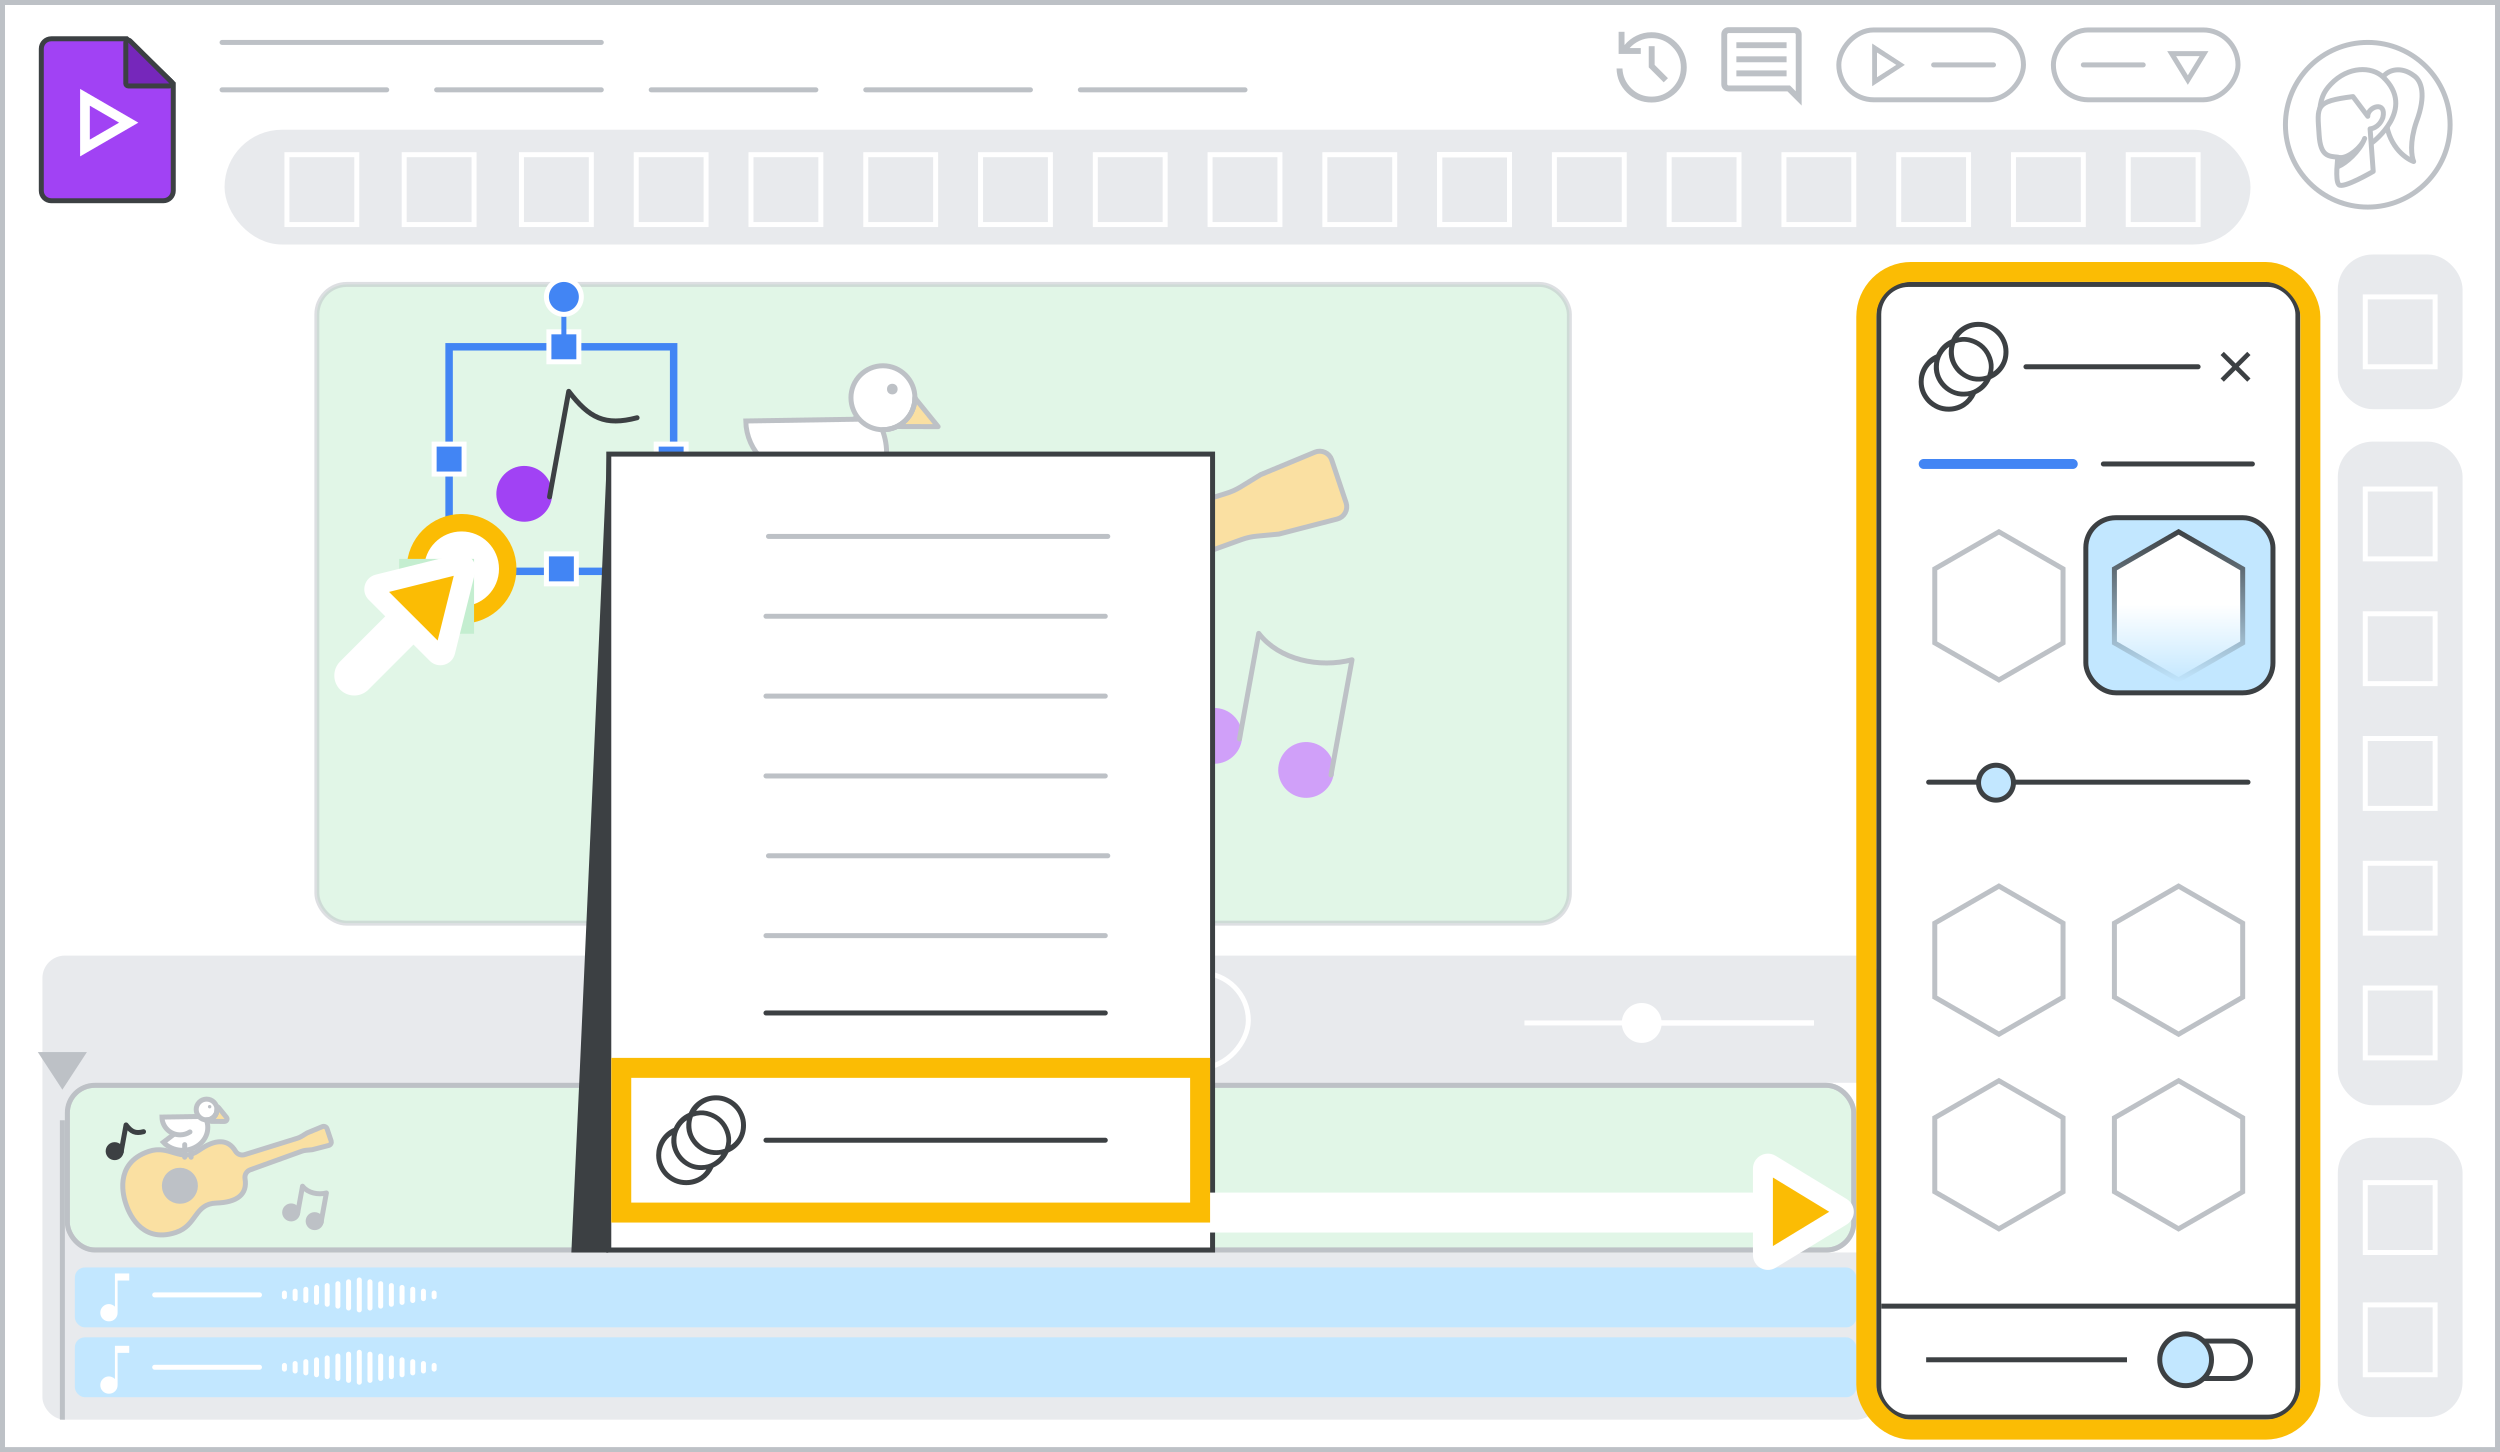 <svg width="501" height="291" viewBox="0 0 501 291" fill="none" xmlns="http://www.w3.org/2000/svg">
<rect x="0" y="0" width="501" height="291" fill="#333333" stroke="none"/>
<g id="vids-animate-objects-as-they-enter-and-exit-aug" clip-path="url(#clip0_3415_42615)">
<rect id="border &#38; background" x="0.5" y="0.5" width="500" height="290" fill="white" stroke="#BDC1C6"/>
<g id="right sidebar">
<rect id="Rectangle 34" x="469" y="89" width="24" height="132" rx="6.5" fill="#E8EAED" stroke="#E8EAED"/>
<rect id="Rectangle 74" x="469" y="228.5" width="24" height="55" rx="6.5" fill="#E8EAED" stroke="#E8EAED"/>
<rect id="Rectangle 73" x="469" y="51.5" width="24" height="30" rx="6.5" fill="#E8EAED" stroke="#E8EAED"/>
<rect id="Rectangle 68" x="474" y="98" width="14" height="14" stroke="white"/>
<rect id="Rectangle 67" x="474" y="59.5" width="14" height="14" stroke="white"/>
<rect id="Rectangle 69" x="474" y="123" width="14" height="14" stroke="white"/>
<rect id="Rectangle 76" x="474" y="173" width="14" height="14" stroke="white"/>
<rect id="Rectangle 70" x="474" y="237" width="14" height="14" stroke="white"/>
<rect id="Rectangle 71" x="474" y="261.5" width="14" height="14" stroke="white"/>
<rect id="Rectangle 62" x="474" y="198" width="14" height="14" stroke="white"/>
</g>
<rect id="back border" x="9" y="192" width="367" height="92" rx="4" fill="#E8EAED" stroke="#E8EAED" stroke-linejoin="round"/>
<rect id="audio track full" x="15" y="254" width="357" height="12" rx="2" fill="#C2E7FF"/>
<rect id="split audio files 01" x="15" y="268" width="357" height="12" rx="2" fill="#C2E7FF"/>
<rect id="video clip01" x="13.5" y="217.5" width="440" height="33" rx="5.5" fill="white" stroke="white" stroke-linejoin="round"/>
<rect id="video clip01_2" opacity="0.5" x="13.5" y="217.5" width="358" height="33" rx="5.5" fill="#C4EED0" stroke="#BDC1C6" stroke-linejoin="round"/>
<rect id="video clip01_3" x="13.5" y="217.5" width="358" height="33" rx="5.5" stroke="#BDC1C6" stroke-linejoin="round"/>
<g id="animate panel">
<rect id="preview screen" x="376.5" y="57" width="84" height="227" rx="6" fill="white" stroke="#3C4043" stroke-linecap="round"/>
<rect id="preview screen_2" x="418" y="103.75" width="37.5" height="35.088" rx="6" fill="#C2E7FF" stroke="#3C4043" stroke-linecap="round"/>
<g id="duration">
<rect id="preview screen_3" x="381.5" y="145.203" width="74" height="23.297" rx="4" fill="white"/>
<line id="Line 31" x1="386.5" y1="156.75" x2="450.5" y2="156.75" stroke="#3C4043" stroke-linecap="round"/>
<circle id="Ellipse 7" cx="400" cy="156.851" r="3.5" fill="#C2E7FF" stroke="#3C4043"/>
</g>
<path id="Polygon 8" d="M387.728 113.998L400.581 106.577L413.434 113.998V128.839L400.581 136.26L387.728 128.839V113.998Z" stroke="#BDC1C6"/>
<path id="Polygon 10" d="M387.728 184.998L400.581 177.577L413.434 184.998V199.839L400.581 207.26L387.728 199.839V184.998Z" stroke="#BDC1C6"/>
<path id="Polygon 9" d="M423.728 113.998L436.581 106.577L449.434 113.998V128.839L436.581 136.26L423.728 128.839V113.998Z" fill="url(#paint0_linear_3415_42615)" stroke="url(#paint1_linear_3415_42615)"/>
<path id="Polygon 11" d="M423.728 184.998L436.581 177.577L449.434 184.998V199.839L436.581 207.26L423.728 199.839V184.998Z" stroke="#BDC1C6"/>
<path id="Polygon 12" d="M387.728 223.998L400.581 216.577L413.434 223.998V238.839L400.581 246.26L387.728 238.839V223.998Z" stroke="#BDC1C6"/>
<path id="Polygon 13" d="M423.728 223.998L436.581 216.577L449.434 223.998V238.839L436.581 246.26L423.728 238.839V223.998Z" stroke="#BDC1C6"/>
<line id="Line 32" x1="386" y1="272.5" x2="426.25" y2="272.5" stroke="#3C4043"/>
<line id="Line 33" x1="377" y1="261.75" x2="460.5" y2="261.75" stroke="#3C4043"/>
<path id="animation icon" d="M390.5 82.5C389.667 82.5 388.883 82.342 388.15 82.025C387.433 81.708 386.8 81.283 386.25 80.75C385.717 80.2 385.292 79.567 384.975 78.85C384.658 78.117 384.5 77.333 384.5 76.5C384.5 75.317 384.817 74.233 385.45 73.25C386.083 72.25 386.942 71.508 388.025 71.025C388.342 70.325 388.75 69.725 389.25 69.225C389.75 68.725 390.342 68.325 391.025 68.025C391.492 66.958 392.208 66.108 393.175 65.475C394.158 64.825 395.267 64.5 396.5 64.5C397.333 64.5 398.108 64.658 398.825 64.975C399.558 65.292 400.2 65.717 400.75 66.25C401.283 66.8 401.708 67.442 402.025 68.175C402.342 68.892 402.5 69.667 402.5 70.5C402.5 71.733 402.183 72.833 401.55 73.8C400.933 74.75 400.075 75.475 398.975 75.975C398.658 76.675 398.25 77.275 397.75 77.775C397.267 78.258 396.675 78.658 395.975 78.975C395.492 80.042 394.767 80.9 393.8 81.55C392.833 82.183 391.733 82.5 390.5 82.5ZM390.55 81.5C391.283 81.5 392.025 81.325 392.775 80.975C393.525 80.608 394.117 80.075 394.55 79.375C393.517 79.558 392.55 79.492 391.65 79.175C390.75 78.858 389.967 78.375 389.3 77.725C388.633 77.058 388.142 76.275 387.825 75.375C387.508 74.475 387.442 73.517 387.625 72.5C386.942 72.95 386.417 73.542 386.05 74.275C385.683 74.992 385.5 75.733 385.5 76.5C385.5 77.2 385.633 77.858 385.9 78.475C386.167 79.075 386.525 79.6 386.975 80.05C387.442 80.5 387.975 80.858 388.575 81.125C389.192 81.375 389.85 81.5 390.55 81.5ZM393.5 78.5C394.467 78.5 395.292 78.283 395.975 77.85C396.675 77.417 397.2 76.925 397.55 76.375C396.533 76.558 395.567 76.492 394.65 76.175C393.75 75.842 392.967 75.358 392.3 74.725C391.65 74.058 391.158 73.275 390.825 72.375C390.508 71.475 390.442 70.517 390.625 69.5C390.042 69.883 389.55 70.425 389.15 71.125C388.75 71.825 388.55 72.617 388.55 73.5C388.55 74.2 388.675 74.85 388.925 75.45C389.192 76.05 389.55 76.575 390 77.025C390.45 77.492 390.967 77.858 391.55 78.125C392.15 78.375 392.8 78.5 393.5 78.5ZM396.55 75.5C396.85 75.5 397.133 75.475 397.4 75.425C397.683 75.375 397.967 75.3 398.25 75.2C398.617 74.2 398.667 73.242 398.4 72.325C398.15 71.392 397.708 70.608 397.075 69.975C396.442 69.342 395.658 68.9 394.725 68.65C393.808 68.383 392.85 68.433 391.85 68.8C391.75 69.083 391.675 69.367 391.625 69.65C391.575 69.917 391.55 70.2 391.55 70.5C391.55 71.2 391.675 71.85 391.925 72.45C392.192 73.05 392.558 73.575 393.025 74.025C393.475 74.492 394 74.858 394.6 75.125C395.2 75.375 395.85 75.5 396.55 75.5ZM399.425 74.5C400.058 74.067 400.558 73.525 400.925 72.875C401.308 72.225 401.5 71.433 401.5 70.5C401.5 69.8 401.367 69.15 401.1 68.55C400.85 67.95 400.492 67.425 400.025 66.975C399.575 66.508 399.05 66.15 398.45 65.9C397.85 65.633 397.2 65.5 396.5 65.5C395.65 65.5 394.883 65.692 394.2 66.075C393.533 66.442 392.967 66.958 392.5 67.625C393.517 67.442 394.475 67.517 395.375 67.85C396.292 68.167 397.075 68.642 397.725 69.275C398.392 69.942 398.883 70.725 399.2 71.625C399.533 72.525 399.608 73.483 399.425 74.5Z" fill="#3C4043"/>
<rect id="Rectangle 86" x="434" y="268.75" width="17" height="7.5" rx="3.75" fill="white" stroke="#3C4043"/>
<circle id="Ellipse 70" cx="438" cy="272.5" r="5.188" fill="#C2E7FF" stroke="#3C4043"/>
<path id="Line 31_2" d="M385.51 92.979L415.38 92.979" stroke="#4285F4" stroke-width="2" stroke-linecap="round"/>
<path id="Line 107" d="M421.51 92.979L451.38 92.979" stroke="#3C4043" stroke-linecap="round"/>
<path id="Line 106" d="M406 73.5H440.5" stroke="#3C4043" stroke-linecap="round"/>
<path id="close icon" d="M445.655 76.5L445 75.846L447.338 73.492L445 71.154L445.655 70.5L448.008 72.838L450.345 70.5L451 71.154L448.662 73.492L451 75.846L450.345 76.5L448.008 74.162L445.655 76.5Z" fill="#3C4043"/>
</g>
<circle id="Ellipse 8" cx="236" cy="204.5" r="6.75" stroke="white" stroke-width="1.5"/>
<circle id="Ellipse 9" cx="196" cy="204.5" r="6.75" stroke="white" stroke-width="1.5"/>
<circle id="Ellipse 10" cx="216" cy="204.5" r="6.75" stroke="white" stroke-width="1.5"/>
<g id="play button">
<rect id="Rectangle 35" x="0.75" y="-0.75" width="36.5" height="13.5" rx="6.75" transform="matrix(1 0 0 -1 145.5 210.5)" stroke="white" stroke-width="1.5"/>
<path id="arrow icon (Stroke)" fill-rule="evenodd" clip-rule="evenodd" d="M161.333 199.576L168.873 204.5L161.333 209.424V199.576ZM163 202.664V206.336L165.865 204.5L163 202.664Z" fill="white"/>
<path id="Vector 1722" d="M167 204.5L162.5 201.5V207.5L167 204.5Z" fill="white"/>
</g>
<rect id="preview screen_4" opacity="0.5" x="63.5" y="57" width="251" height="128" rx="6" fill="#C4EED0" stroke="#BDC1C6" stroke-linecap="round"/>
<g id="play button_2">
<rect id="Rectangle 35_2" x="0.75" y="-0.75" width="36.5" height="13.5" rx="6.75" transform="matrix(1 1.06715e-08 1.06715e-08 -1 191 210.5)" stroke="white" stroke-width="1.5"/>
<path id="arrow icon (Stroke)_2" fill-rule="evenodd" clip-rule="evenodd" d="M206.833 199.576L214.373 204.5L206.833 209.424L206.833 199.576ZM208.5 202.664L208.5 206.336L211.365 204.5L208.5 202.664Z" fill="white"/>
<path id="Vector 1721" d="M212 204.5L207.5 201.5L208.5 207L212 204.5Z" fill="white" stroke="white"/>
</g>
<g id="audio wave">
<path id="Line 42" d="M72 271L72 277" stroke="white" stroke-linecap="round"/>
<path id="Line 43" d="M69.857 271.375L69.857 276.625" stroke="white" stroke-linecap="round"/>
<path id="Line 59" d="M74.143 271.375L74.143 276.625" stroke="white" stroke-linecap="round"/>
<path id="Line 44" d="M67.714 271.75L67.714 276.25" stroke="white" stroke-linecap="round"/>
<path id="Line 60" d="M76.286 271.75L76.286 276.25" stroke="white" stroke-linecap="round"/>
<path id="Line 45" d="M65.571 272.125L65.571 275.875" stroke="white" stroke-linecap="round"/>
<path id="Line 61" d="M78.429 272.125L78.429 275.875" stroke="white" stroke-linecap="round"/>
<path id="Line 46" d="M63.429 272.5L63.429 275.5" stroke="white" stroke-linecap="round"/>
<path id="Line 62" d="M80.571 272.5L80.571 275.5" stroke="white" stroke-linecap="round"/>
<path id="Line 47" d="M61.286 272.875L61.286 275.125" stroke="white" stroke-linecap="round"/>
<path id="Line 63" d="M82.714 272.875L82.714 275.125" stroke="white" stroke-linecap="round"/>
<path id="Line 48" d="M59.143 273.25L59.143 274.75" stroke="white" stroke-linecap="round"/>
<path id="Line 64" d="M84.857 273.25L84.857 274.75" stroke="white" stroke-linecap="round"/>
<path id="Line 58" d="M57 273.625L57 274.375" stroke="white" stroke-linecap="round"/>
<path id="Line 65" d="M87 273.625L87 274.375" stroke="white" stroke-linecap="round"/>
</g>
<g id="audio wave_2">
<path id="Line 42_2" d="M72 256.5L72 262.5" stroke="white" stroke-linecap="round"/>
<path id="Line 43_2" d="M69.857 256.875L69.857 262.125" stroke="white" stroke-linecap="round"/>
<path id="Line 59_2" d="M74.143 256.875L74.143 262.125" stroke="white" stroke-linecap="round"/>
<path id="Line 44_2" d="M67.714 257.25L67.714 261.75" stroke="white" stroke-linecap="round"/>
<path id="Line 60_2" d="M76.286 257.25L76.286 261.75" stroke="white" stroke-linecap="round"/>
<path id="Line 45_2" d="M65.571 257.625L65.571 261.375" stroke="white" stroke-linecap="round"/>
<path id="Line 61_2" d="M78.429 257.625L78.429 261.375" stroke="white" stroke-linecap="round"/>
<path id="Line 46_2" d="M63.429 258L63.429 261" stroke="white" stroke-linecap="round"/>
<path id="Line 62_2" d="M80.571 258L80.571 261" stroke="white" stroke-linecap="round"/>
<path id="Line 47_2" d="M61.286 258.375L61.286 260.625" stroke="white" stroke-linecap="round"/>
<path id="Line 63_2" d="M82.714 258.375L82.714 260.625" stroke="white" stroke-linecap="round"/>
<path id="Line 48_2" d="M59.143 258.75L59.143 260.25" stroke="white" stroke-linecap="round"/>
<path id="Line 64_2" d="M84.857 258.75L84.857 260.25" stroke="white" stroke-linecap="round"/>
<path id="Line 58_2" d="M57 259.125L57 259.875" stroke="white" stroke-linecap="round"/>
<path id="Line 65_2" d="M87 259.125L87 259.875" stroke="white" stroke-linecap="round"/>
</g>
<path id="Line 34" d="M31 274L52 274" stroke="white" stroke-linecap="round"/>
<path id="Line 35" d="M31 259.5L52 259.5" stroke="white" stroke-linecap="round"/>
<path id="musical note" d="M21.833 279.3C21.355 279.3 20.944 279.133 20.6 278.8C20.267 278.467 20.1 278.056 20.1 277.567C20.1 277.089 20.267 276.683 20.6 276.35C20.944 276.006 21.355 275.833 21.833 275.833C22.055 275.833 22.272 275.883 22.483 275.983C22.706 276.072 22.889 276.194 23.033 276.35L23.033 269.7L25.9 269.7L25.9 271.117L23.567 271.117L23.567 277.567C23.567 278.056 23.4 278.467 23.067 278.8C22.733 279.133 22.322 279.3 21.833 279.3Z" fill="white"/>
<path id="musical note_2" d="M21.833 264.8C21.355 264.8 20.944 264.633 20.6 264.3C20.267 263.967 20.1 263.556 20.1 263.067C20.1 262.589 20.267 262.183 20.6 261.85C20.944 261.506 21.355 261.333 21.833 261.333C22.055 261.333 22.272 261.383 22.483 261.483C22.706 261.572 22.889 261.694 23.033 261.85L23.033 255.2L25.9 255.2L25.9 256.617L23.567 256.617L23.567 263.067C23.567 263.556 23.4 263.967 23.067 264.3C22.733 264.633 22.322 264.8 21.833 264.8Z" fill="white"/>
<path id="Line 16" d="M44.5 8.5H120.5" stroke="#BDC1C6" stroke-linecap="round"/>
<path id="Line 17" d="M44.5 18H77.5" stroke="#BDC1C6" stroke-linecap="round"/>
<path id="Line 18" d="M87.5 18H120.5" stroke="#BDC1C6" stroke-linecap="round"/>
<path id="Line 19" d="M130.5 18H163.5" stroke="#BDC1C6" stroke-linecap="round"/>
<path id="Line 20" d="M173.5 18H206.5" stroke="#BDC1C6" stroke-linecap="round"/>
<path id="Line 21" d="M216.5 18H249.5" stroke="#BDC1C6" stroke-linecap="round"/>
<rect id="Rectangle 31" x="45.5" y="26.5" width="405" height="22" rx="11" fill="#E8EAED" stroke="#E8EAED"/>
<g id="Vids icon - illustrated">
<path id="border &#38; background_2" fill-rule="evenodd" clip-rule="evenodd" d="M8.278 9.773C8.278 8.668 9.173 7.773 10.278 7.773H25.389L34.722 16.752V38.227C34.722 39.332 33.827 40.227 32.722 40.227H10.278C9.173 40.227 8.278 39.332 8.278 38.227V9.773Z" fill="#A142F4" stroke="#3C4043"/>
<path id="fold" d="M33.954 17.224C34.157 17.224 34.339 17.102 34.416 16.915C34.493 16.727 34.45 16.512 34.306 16.369L26.061 8.198C25.918 8.056 25.703 8.014 25.517 8.092C25.331 8.169 25.209 8.351 25.209 8.553V16.724C25.209 16.857 25.262 16.984 25.356 17.078C25.45 17.172 25.577 17.224 25.709 17.224H33.954Z" fill="#7627BB" stroke="#3C4043" stroke-linejoin="round"/>
<path id="arrow" d="M18 21.181L23.863 24.58L18 27.978V21.181ZM16.055 17.818V31.341L27.722 24.58L16.055 17.818Z" fill="white"/>
</g>
<g id="play button_3">
<rect id="Rectangle 33" x="0.5" y="-0.5" width="37" height="14" rx="7" transform="matrix(1 0 0 -1 368 19.5)" stroke="#BDC1C6"/>
<path id="Line 22" d="M387.5 13L399.5 13" stroke="#BDC1C6" stroke-linecap="round"/>
<g id="Group 40">
<path id="arrow icon" d="M375.333 17V9L381.458 13L375.333 17ZM376 15.75L380.292 13L376 10.25V15.75Z" fill="#BDC1C6"/>
<path id="arrow icon (Stroke)_3" fill-rule="evenodd" clip-rule="evenodd" d="M375.183 8.723L381.733 13L375.183 17.277V8.723ZM375.483 9.277V16.723L381.184 13L375.483 9.277ZM375.85 9.976L380.57 13L375.85 16.024V9.976ZM376.15 10.524V15.476L380.014 13L376.15 10.524Z" fill="#BDC1C6"/>
</g>
</g>
<g id="share button">
<rect id="Rectangle 34_2" x="0.5" y="-0.5" width="37" height="14" rx="7" transform="matrix(1 0 0 -1 411 19.5)" fill="white" stroke="#BDC1C6"/>
<path id="Line 23" d="M417.5 13L429.5 13" stroke="#BDC1C6" stroke-linecap="round"/>
<path id="Polygon 14" d="M441.683 10.75L438.441 16.043L435.2 10.75L441.683 10.75Z" fill="white" stroke="#BDC1C6"/>
</g>
<path id="comment icon" d="M347.969 15.294H358.031V14.113H347.969V15.294ZM347.969 12.472H358.031V11.291H347.969V12.472ZM347.969 9.65H358.031V8.469H347.969V9.65ZM361.05 21.156L358.206 18.312H346.394C345.985 18.312 345.643 18.174 345.366 17.897C345.088 17.62 344.95 17.277 344.95 16.869V6.894C344.95 6.485 345.088 6.143 345.366 5.866C345.643 5.588 345.985 5.45 346.394 5.45H359.606C360.015 5.45 360.357 5.588 360.634 5.866C360.911 6.143 361.05 6.485 361.05 6.894V21.156ZM346.394 17.131H358.709L359.869 18.291V6.894C359.869 6.835 359.84 6.777 359.781 6.719C359.723 6.66 359.665 6.631 359.606 6.631H346.394C346.335 6.631 346.277 6.66 346.219 6.719C346.16 6.777 346.131 6.835 346.131 6.894V16.869C346.131 16.927 346.16 16.985 346.219 17.044C346.277 17.102 346.335 17.131 346.394 17.131ZM346.131 17.131C346.131 17.131 346.131 17.102 346.131 17.044C346.131 16.985 346.131 16.927 346.131 16.869V6.894C346.131 6.835 346.131 6.777 346.131 6.719C346.131 6.66 346.131 6.631 346.131 6.631C346.131 6.631 346.131 6.66 346.131 6.719C346.131 6.777 346.131 6.835 346.131 6.894V17.131Z" fill="#BDC1C6"/>
<path id="history icon" d="M330.978 20.544C329.068 20.544 327.427 19.887 326.056 18.575C324.7 17.248 324 15.629 323.956 13.719H325.138C325.21 15.279 325.808 16.614 326.931 17.722C328.054 18.816 329.403 19.363 330.978 19.363C332.597 19.363 333.975 18.794 335.113 17.656C336.265 16.504 336.841 15.119 336.841 13.5C336.841 11.881 336.265 10.503 335.113 9.366C333.975 8.214 332.597 7.638 330.978 7.638C330.103 7.638 329.287 7.82 328.528 8.184C327.784 8.534 327.135 9.016 326.581 9.628H328.813V10.809H324.372V6.369H325.553V9.038C326.209 8.235 327.004 7.608 327.938 7.156C328.885 6.69 329.899 6.456 330.978 6.456C331.955 6.456 332.867 6.646 333.713 7.025C334.573 7.39 335.324 7.893 335.966 8.534C336.607 9.161 337.11 9.905 337.475 10.766C337.84 11.611 338.022 12.523 338.022 13.5C338.022 14.477 337.84 15.396 337.475 16.256C337.11 17.102 336.607 17.846 335.966 18.488C335.324 19.115 334.573 19.618 333.713 19.997C332.867 20.361 331.955 20.544 330.978 20.544ZM333.406 16.497L330.409 13.5V9.256H331.591V12.997L334.259 15.666L333.406 16.497Z" fill="#BDC1C6"/>
<g id="Profile image 17">
<path id="Oval" d="M474.5 41.5C465.387 41.5 458 34.113 458 25C458 15.887 465.387 8.5 474.5 8.5C483.613 8.5 491 15.887 491 25C491 34.113 483.613 41.5 474.5 41.5Z" fill="white" stroke="#BDC1C6"/>
<path id="Path" d="M483.701 15.13C485.311 16.16 486.247 19.092 484.26 24.371C482.824 28.522 483.284 31.432 483.694 32.368C481.912 31.717 478.297 28.992 478.097 23.297L476.164 19.931C477.027 19.633 476.673 16.536 477.607 15.343C478.647 14.012 481.139 13.211 483.701 15.13Z" fill="white" stroke="#BDC1C6" stroke-linecap="round" stroke-linejoin="round"/>
<path id="Path_2" d="M475.471 28.508C475.471 28.508 484.357 21.848 477.543 15.417C475.331 13.325 470.594 13.166 467.077 16.898C465.558 18.511 465.022 19.817 464.774 23.028" fill="white"/>
<path id="Path_3" d="M475.471 28.508C475.471 28.508 484.357 21.848 477.543 15.417C475.331 13.325 470.594 13.166 467.077 16.898C465.558 18.511 465.022 19.817 464.774 23.028" stroke="#BDC1C6" stroke-linecap="round" stroke-linejoin="round"/>
<path id="Path_4" d="M474.967 25.823L475.591 34.348C475.591 34.348 469.513 37.911 468.704 37.012C467.895 36.114 468.511 31.496 468.511 31.496C466.654 31.317 465.028 31.374 464.751 27.046C464.377 21.224 463.813 20.347 471.536 19.356L474.5 23.308C474.433 21.396 478.326 20.061 477.523 23.561C476.715 25.779 474.967 25.823 474.967 25.823Z" fill="white" stroke="#BDC1C6" stroke-linecap="round" stroke-linejoin="round"/>
<path id="Path_5" d="M468.669 33.322C470.017 32.788 472.913 30.365 473.873 27.748C473.308 29.431 470.529 31.818 468.852 31.567" fill="#BDC1C6"/>
<path id="Path_6" d="M468.669 33.322C470.017 32.788 472.913 30.365 473.873 27.748C473.308 29.431 470.529 31.818 468.852 31.567" stroke="#BDC1C6" stroke-linecap="round" stroke-linejoin="round"/>
</g>
<g id="musical note_3">
<path id="Vector" d="M260.837 159.308C263.604 159.812 266.257 157.977 266.76 155.209C267.264 152.441 265.429 149.789 262.661 149.285C259.893 148.781 257.241 150.617 256.737 153.385C256.233 156.152 258.069 158.805 260.837 159.308Z" fill="#D0A0F9" stroke="#D0A0F9" stroke-linecap="round" stroke-linejoin="round"/>
<path id="Vector_2" d="M242.422 152.476C245.19 152.98 247.842 151.145 248.346 148.377C248.85 145.609 247.014 142.957 244.246 142.453C241.479 141.95 238.826 143.785 238.323 146.553C237.819 149.321 239.655 151.973 242.422 152.476Z" fill="#D0A0F9" stroke="#D0A0F9" stroke-linecap="round" stroke-linejoin="round"/>
<path id="Vector_3" d="M266.742 155.309L270.945 132.217C264.481 133.917 256.359 132.293 252.249 126.926L248.4 148.079" stroke="#BDC1C6" stroke-linecap="round" stroke-linejoin="round"/>
</g>
<g id="musical note_4">
<path id="Vector_4" d="M104.149 103.976C106.917 104.48 109.569 102.645 110.073 99.877C110.576 97.109 108.741 94.457 105.973 93.953C103.205 93.45 100.553 95.285 100.049 98.053C99.546 100.821 101.381 103.473 104.149 103.976Z" fill="#A142F4" stroke="#A142F4" stroke-linecap="round" stroke-linejoin="round"/>
<path id="Vector_5" d="M127.671 83.717C121.208 85.417 118.085 83.793 113.976 78.425L110.126 99.579" stroke="#3C4043" stroke-linecap="round" stroke-linejoin="round"/>
</g>
<g id="guitar">
<path id="Vector_6" d="M188.185 144.953C203.003 144.471 210.408 138.695 208.517 127.601C208.302 126.294 208.549 124.953 209.217 123.809C209.886 122.666 210.933 121.792 212.177 121.339L248.836 108.122C249.807 107.773 250.818 107.547 251.846 107.45L256.305 107.027L267.992 104.007C268.328 103.919 268.643 103.764 268.916 103.55C269.19 103.336 269.416 103.068 269.581 102.763C269.747 102.457 269.848 102.121 269.878 101.776C269.908 101.43 269.866 101.081 269.756 100.752L266.867 92.145C266.757 91.816 266.58 91.514 266.348 91.257C266.116 90.999 265.834 90.793 265.518 90.649C265.203 90.506 264.862 90.428 264.515 90.423C264.169 90.417 263.825 90.482 263.505 90.614L252.626 95.124L248.527 97.632C247.656 98.156 246.724 98.571 245.752 98.868L208.242 110.527C207.026 110.902 205.719 110.857 204.531 110.4C203.344 109.943 202.344 109.101 201.693 108.007C196.394 99.13 187.268 99.315 175.622 107.538C162.744 116.634 155.096 103.171 140.092 108.209C114.425 116.82 122.44 141.542 123.84 145.716C125.24 149.891 133.76 174.443 159.427 165.832C174.448 160.812 172.424 145.461 188.185 144.953Z" fill="#FAE0A2" stroke="#BDC1C6" stroke-linecap="round" stroke-linejoin="round"/>
<path id="Vector_7" d="M152.939 137.177C156.256 142.287 163.087 143.742 168.198 140.425C173.309 137.109 174.763 130.277 171.447 125.166C168.13 120.056 161.299 118.601 156.188 121.918C151.077 125.234 149.623 132.066 152.939 137.177Z" fill="#BDC1C6" stroke="#BDC1C6" stroke-linecap="round" stroke-linejoin="round"/>
</g>
<g id="bird">
<g id="Group 32">
<path id="Stroke 22" d="M167.409 97.642V109.092" stroke="#BDC1C6" stroke-linecap="round"/>
<path id="Fill 23" fill-rule="evenodd" clip-rule="evenodd" d="M150.333 99.876C155.868 105.81 165.653 106.548 172.19 101.523C178.697 96.522 179.537 87.691 174.071 81.752L150.333 99.876Z" fill="white" stroke="#BDC1C6"/>
<path id="Fill 24" fill-rule="evenodd" clip-rule="evenodd" d="M183.139 79.5L188 85.5L180 85.476L183.139 79.5Z" fill="#FAE0A2"/>
<path id="Stroke 25" fill-rule="evenodd" clip-rule="evenodd" d="M183.139 79.5L188 85.5L180 85.476L183.139 79.5Z" fill="#FAE0A2" stroke="#BDC1C6" stroke-linejoin="round"/>
<path id="Stroke 26" d="M163.45 101.339V109.092" stroke="#BDC1C6" stroke-linecap="round"/>
<g id="Fill 27">
<path fill-rule="evenodd" clip-rule="evenodd" d="M183.349 79.708C183.349 83.248 180.479 86.117 176.94 86.117C173.4 86.117 170.531 83.248 170.531 79.708C170.531 76.168 173.4 73.299 176.94 73.299C180.479 73.299 183.349 76.168 183.349 79.708Z" fill="white"/>
<path d="M183.349 79.708C183.349 83.248 180.479 86.117 176.94 86.117C173.4 86.117 170.531 83.248 170.531 79.708C170.531 76.168 173.4 73.299 176.94 73.299C180.479 73.299 183.349 76.168 183.349 79.708" stroke="#BDC1C6"/>
</g>
<path id="Stroke 28" d="M176.94 86.117C180.48 86.117 183.349 83.248 183.349 79.708" stroke="#BDC1C6" stroke-linecap="round"/>
<path id="Fill 29" fill-rule="evenodd" clip-rule="evenodd" d="M149.452 84.368C149.57 90.529 154.661 95.428 160.823 95.31C166.957 95.192 171.844 90.145 171.767 84.011L149.452 84.368Z" fill="white"/>
<path id="Stroke 30" d="M171.767 84.011L149.452 84.368C149.57 90.529 154.662 95.428 160.823 95.31C162.988 95.268 164.999 94.612 166.69 93.511" stroke="#BDC1C6" stroke-linecap="round"/>
</g>
<circle id="Oval_2" cx="1.065" cy="1.065" r="1.065" transform="matrix(-1 0 0 1 179.882 76.909)" fill="#BDC1C6"/>
</g>
<g id="blue selection highlight">
<rect id="preview screen outline" x="90" y="69.5" width="45" height="45" stroke="#4285F4" stroke-width="1.5" stroke-linecap="round"/>
<rect id="Rectangle 72" x="109.5" y="111" width="6" height="6" fill="#4285F4" stroke="white"/>
<rect id="Rectangle 70_2" x="87" y="89" width="6" height="6" fill="#4285F4" stroke="white"/>
<rect id="Rectangle 71_2" x="131.5" y="89" width="6" height="6" fill="#4285F4" stroke="white"/>
<g id="Group 324">
<rect id="Rectangle 68_2" x="110" y="66.5" width="6" height="6" fill="#4285F4" stroke="white"/>
<line id="Line 117" x1="113" y1="68.5" x2="113" y2="57.5" stroke="#4285F4"/>
<circle id="Ellipse 56" cx="113" cy="59.5" r="3.5" fill="#4285F4" stroke="white"/>
</g>
</g>
<rect id="Rectangle 39" x="57.5" y="31" width="14" height="14" stroke="white"/>
<rect id="Rectangle 40" x="81" y="31" width="14" height="14" stroke="white"/>
<rect id="Rectangle 41" x="127.5" y="31" width="14" height="14" stroke="white"/>
<rect id="Rectangle 59" x="104.5" y="31" width="14" height="14" stroke="white"/>
<rect id="Rectangle 42" x="150.5" y="31" width="14" height="14" stroke="white"/>
<rect id="Rectangle 43" x="173.5" y="31" width="14" height="14" stroke="white"/>
<rect id="Rectangle 44" x="196.5" y="31" width="14" height="14" stroke="white"/>
<rect id="Rectangle 45" x="219.5" y="31" width="14" height="14" stroke="white"/>
<rect id="Rectangle 46" x="242.5" y="31" width="14" height="14" stroke="white"/>
<rect id="Rectangle 47" x="265.5" y="31" width="14" height="14" stroke="white"/>
<rect id="Rectangle 48" x="288.5" y="31" width="14" height="14" stroke="white"/>
<rect id="Rectangle 49" x="288.5" y="31" width="14" height="14" stroke="white"/>
<rect id="Rectangle 50" x="288.5" y="31" width="14" height="14" stroke="white"/>
<rect id="Rectangle 51" x="311.5" y="31" width="14" height="14" stroke="white"/>
<rect id="Rectangle 52" x="334.5" y="31" width="14" height="14" stroke="white"/>
<rect id="Rectangle 53" x="357.5" y="31" width="14" height="14" stroke="white"/>
<rect id="Rectangle 54" x="380.5" y="31" width="14" height="14" stroke="white"/>
<rect id="Rectangle 55" x="403.5" y="31" width="14" height="14" stroke="white"/>
<rect id="Rectangle 56" x="426.5" y="31" width="14" height="14" stroke="white"/>
<rect id="Rectangle 75" x="474" y="148" width="14" height="14" stroke="white"/>
<g id="small preivew">
<g id="musical note_5">
<path id="Vector_8" d="M62.825 245.998C63.533 246.127 64.211 245.657 64.34 244.949C64.469 244.241 63.999 243.563 63.291 243.434C62.583 243.305 61.905 243.775 61.776 244.483C61.647 245.191 62.117 245.869 62.825 245.998Z" fill="#BDC1C6" stroke="#BDC1C6" stroke-linecap="round" stroke-linejoin="round"/>
<path id="Vector_9" d="M58.115 244.25C58.823 244.379 59.501 243.91 59.63 243.202C59.759 242.494 59.289 241.815 58.581 241.687C57.873 241.558 57.195 242.027 57.066 242.735C56.937 243.443 57.407 244.122 58.115 244.25Z" fill="#BDC1C6" stroke="#BDC1C6" stroke-linecap="round" stroke-linejoin="round"/>
<path id="Vector_10" d="M64.335 244.975L65.41 239.068C63.757 239.503 61.679 239.088 60.628 237.715L59.643 243.125" stroke="#BDC1C6" stroke-linecap="round" stroke-linejoin="round"/>
</g>
<g id="musical note_6">
<path id="Vector_11" d="M22.747 231.973C23.454 232.102 24.133 231.632 24.262 230.924C24.39 230.216 23.921 229.538 23.213 229.409C22.505 229.28 21.827 229.75 21.698 230.458C21.569 231.166 22.038 231.844 22.747 231.973Z" fill="#3C4043" stroke="#3C4043" stroke-linecap="round" stroke-linejoin="round"/>
<path id="Vector_12" d="M28.763 226.791C27.11 227.225 26.311 226.81 25.26 225.437L24.276 230.848" stroke="#3C4043" stroke-linecap="round" stroke-linejoin="round"/>
</g>
<g id="guitar_2">
<path id="Vector_13" d="M43.373 241.089C47.549 240.953 49.635 239.326 49.102 236.2C49.042 235.831 49.111 235.453 49.3 235.131C49.488 234.809 49.783 234.563 50.134 234.435L60.463 230.711C60.736 230.613 61.022 230.549 61.311 230.521L62.568 230.402L65.861 229.551C65.955 229.527 66.044 229.483 66.121 229.423C66.198 229.362 66.262 229.287 66.308 229.201C66.355 229.115 66.383 229.02 66.392 228.923C66.4 228.825 66.389 228.727 66.358 228.634L65.544 226.209C65.513 226.116 65.463 226.031 65.397 225.959C65.332 225.886 65.252 225.828 65.164 225.788C65.075 225.747 64.978 225.725 64.881 225.724C64.783 225.722 64.686 225.741 64.596 225.778L61.531 227.049L60.376 227.755C60.131 227.903 59.868 228.02 59.594 228.103L49.025 231.389C48.682 231.494 48.314 231.482 47.979 231.353C47.645 231.224 47.363 230.987 47.179 230.679C45.687 228.177 43.115 228.229 39.834 230.546C36.205 233.109 34.05 229.316 29.822 230.735C22.59 233.162 24.848 240.128 25.243 241.304C25.637 242.48 28.038 249.398 35.27 246.972C39.503 245.558 38.932 241.232 43.373 241.089Z" fill="#FAE0A2" stroke="#BDC1C6" stroke-linecap="round" stroke-linejoin="round"/>
<path id="Vector_14" d="M33.442 239.32C34.377 240.76 36.302 241.17 37.742 240.236C39.182 239.301 39.592 237.376 38.657 235.936C37.723 234.496 35.798 234.086 34.358 235.021C32.918 235.955 32.508 237.88 33.442 239.32Z" fill="#BDC1C6" stroke="#BDC1C6" stroke-linecap="round" stroke-linejoin="round"/>
</g>
<g id="bird_2">
<g id="Group 32_2">
<path id="Stroke 22_2" d="M38.301 228.182V231.907" stroke="#BDC1C6" stroke-linecap="round"/>
<path id="Fill 23_2" fill-rule="evenodd" clip-rule="evenodd" d="M32.746 228.909C34.547 230.839 37.73 231.079 39.857 229.444C41.974 227.818 42.247 224.945 40.469 223.013L32.746 228.909Z" fill="white" stroke="#BDC1C6"/>
<path id="Fill 24_2" fill-rule="evenodd" clip-rule="evenodd" d="M43.419 222.28L45 224.232L42.398 224.224L43.419 222.28Z" fill="white"/>
<path id="Stroke 25_2" d="M42.976 222.048C43.054 221.899 43.202 221.799 43.369 221.782C43.537 221.766 43.701 221.835 43.807 221.965L45.389 223.917C45.51 224.067 45.534 224.274 45.451 224.448C45.368 224.622 45.191 224.733 44.998 224.732L42.396 224.724C42.221 224.724 42.059 224.632 41.969 224.482C41.879 224.332 41.873 224.146 41.955 223.992L42.976 222.048Z" fill="#FAE0A2" stroke="#BDC1C6" stroke-linejoin="round"/>
<path id="Stroke 26_2" d="M37.014 229.385V231.907" stroke="#BDC1C6" stroke-linecap="round"/>
<g id="Fill 27_2">
<path fill-rule="evenodd" clip-rule="evenodd" d="M43.487 222.348C43.487 223.499 42.553 224.433 41.402 224.433C40.25 224.433 39.317 223.499 39.317 222.348C39.317 221.196 40.25 220.263 41.402 220.263C42.553 220.263 43.487 221.196 43.487 222.348Z" fill="white"/>
<path d="M43.487 222.348C43.487 223.499 42.553 224.433 41.402 224.433C40.25 224.433 39.317 223.499 39.317 222.348C39.317 221.196 40.25 220.263 41.402 220.263C42.553 220.263 43.487 221.196 43.487 222.348" stroke="#BDC1C6"/>
</g>
<path id="Stroke 28_2" d="M41.402 224.433C42.553 224.433 43.487 223.499 43.487 222.348" stroke="#BDC1C6" stroke-linecap="round"/>
<path id="Fill 29_2" fill-rule="evenodd" clip-rule="evenodd" d="M32.46 223.863C32.498 225.868 34.154 227.462 36.159 227.423C38.154 227.385 39.744 225.743 39.719 223.748L32.46 223.863Z" fill="white"/>
<path id="Stroke 30_2" d="M39.719 223.748L32.46 223.863C32.498 225.868 34.154 227.462 36.159 227.423C36.863 227.41 37.517 227.196 38.068 226.838" stroke="#BDC1C6" stroke-linecap="round"/>
</g>
<circle id="Oval_3" cx="0.346" cy="0.346" r="0.346" transform="matrix(-1 0 0 1 42.359 221.437)" fill="#BDC1C6"/>
</g>
</g>
<g id="timeline indicator">
<g id="marker">
<path fill-rule="evenodd" clip-rule="evenodd" d="M16.5 211.333L8.5 211.333L12.5 217.458L16.5 211.333Z" fill="#BDC1C6"/>
<path d="M8.5 211.333L8.5 210.833L7.576 210.833L8.081 211.607L8.5 211.333ZM16.5 211.333L16.919 211.607L17.424 210.833L16.5 210.833V211.333ZM12.5 217.458L12.081 217.732L12.5 218.373L12.919 217.732L12.5 217.458ZM8.5 211.833L16.5 211.833V210.833L8.5 210.833L8.5 211.833ZM12.919 217.185L8.919 211.06L8.081 211.607L12.081 217.732L12.919 217.185ZM16.081 211.06L12.081 217.185L12.919 217.732L16.919 211.607L16.081 211.06Z" fill="#BDC1C6"/>
</g>
<line id="Line 118" x1="12.5" y1="224.5" x2="12.5" y2="284.5" stroke="#BDC1C6"/>
</g>
<g id="right-click symbol">
<circle id="Ellipse 55" cx="92.5" cy="114" r="9.25" fill="white" stroke="#FBBC04" stroke-width="3.5"/>
<rect id="Rectangle 67_2" x="80" y="112" width="15" height="15" fill="#C4EED0"/>
<g id="Cursor ">
<g id="Union">
<mask id="path-176-outside-1_3415_42615" maskUnits="userSpaceOnUse" x="59.415" y="102.585" width="44.548" height="44.548" fill="black">
<rect fill="white" x="59.415" y="102.585" width="44.548" height="44.548"/>
<path fill-rule="evenodd" clip-rule="evenodd" d="M92.064 113.047C92.796 112.865 93.458 113.527 93.276 114.259L89.219 130.559C89.031 131.314 88.091 131.574 87.541 131.025L82.861 126.344L72.411 136.794C71.63 137.575 70.364 137.575 69.582 136.794C68.801 136.013 68.801 134.747 69.582 133.966L80.032 123.516L75.298 118.782C74.748 118.232 75.009 117.292 75.764 117.104L92.064 113.047Z"/>
</mask>
<path fill-rule="evenodd" clip-rule="evenodd" d="M92.064 113.047C92.796 112.865 93.458 113.527 93.276 114.259L89.219 130.559C89.031 131.314 88.091 131.574 87.541 131.025L82.861 126.344L72.411 136.794C71.63 137.575 70.364 137.575 69.582 136.794C68.801 136.013 68.801 134.747 69.582 133.966L80.032 123.516L75.298 118.782C74.748 118.232 75.009 117.292 75.764 117.104L92.064 113.047Z" fill="#FBBC04"/>
<path d="M93.276 114.259L91.335 113.776L91.335 113.776L93.276 114.259ZM92.064 113.047L91.581 111.106L91.581 111.106L92.064 113.047ZM89.219 130.559L87.278 130.076L87.278 130.076L89.219 130.559ZM87.541 131.025L88.955 129.61L87.541 131.025ZM82.861 126.344L81.447 124.93L82.861 123.516L84.275 124.93L82.861 126.344ZM69.582 133.966L68.168 132.551L69.582 133.966ZM80.032 123.516L81.447 122.102L82.861 123.516L81.447 124.93L80.032 123.516ZM75.298 118.782L76.713 117.368L75.298 118.782ZM75.764 117.104L76.247 119.045H76.247L75.764 117.104ZM91.335 113.776C91.153 114.508 91.815 115.17 92.547 114.988L91.581 111.106C93.776 110.56 95.763 112.547 95.216 114.742L91.335 113.776ZM87.278 130.076L91.335 113.776L95.216 114.742L91.159 131.042L87.278 130.076ZM88.955 129.61C88.405 129.06 87.466 129.321 87.278 130.076L91.159 131.042C90.596 133.306 87.777 134.089 86.127 132.439L88.955 129.61ZM84.275 124.93L88.955 129.61L86.127 132.439L81.447 127.758L84.275 124.93ZM70.997 135.38L81.447 124.93L84.275 127.758L73.825 138.208L70.997 135.38ZM70.997 135.38L73.825 138.208C72.263 139.77 69.73 139.77 68.168 138.208L70.997 135.38ZM70.997 135.38L70.997 135.38L68.168 138.208C66.606 136.646 66.606 134.114 68.168 132.551L70.997 135.38ZM81.447 124.93L70.997 135.38L68.168 132.551L78.618 122.102L81.447 124.93ZM76.713 117.368L81.447 122.102L78.618 124.93L73.884 120.196L76.713 117.368ZM76.247 119.045C77.002 118.857 77.263 117.918 76.713 117.368L73.884 120.196C72.234 118.546 73.017 115.727 75.281 115.164L76.247 119.045ZM92.547 114.988L76.247 119.045L75.281 115.164L91.581 111.106L92.547 114.988Z" fill="white" mask="url(#path-176-outside-1_3415_42615)"/>
</g>
</g>
</g>
<g id="timeline magnification">
<line id="Line 31_3" x1="305.5" y1="205" x2="363.5" y2="205" stroke="white"/>
<line id="Line 32_2" x1="329.5" y1="205" x2="363.5" y2="205" stroke="white"/>
<circle id="Ellipse 7_2" cx="329" cy="205" r="4" fill="white"/>
</g>
<g id="object track button">
<rect id="Rectangle 35_3" x="0.5" y="-0.5" width="39" height="19" rx="9.5" transform="matrix(1 1.06715e-08 1.06715e-08 -1 210.667 213.5)" stroke="white"/>
<circle id="Ellipse 5" cx="220.5" cy="204.5" r="9.25" fill="white" stroke="white" stroke-width="1.5"/>
<path id="down arrow" d="M242.713 203.414L242.802 203.326L242.713 203.237L242.141 202.665L242.053 202.576L241.964 202.665L238.704 205.936L235.444 202.665L235.356 202.576L235.267 202.665L234.695 203.237L234.607 203.326L234.695 203.414L238.616 207.335L238.704 207.423L238.793 207.335L242.713 203.414Z" fill="white" stroke="white" stroke-width="0.25"/>
<g id="Group 379">
<rect id="Rectangle 108" x="214.5" y="200.75" width="8.75" height="3.358" rx="1.679" fill="#E8EAED"/>
<rect id="Rectangle 109" x="217.5" y="204.955" width="8.75" height="3.358" rx="1.679" fill="#E8EAED"/>
</g>
</g>
<g id="play button_4">
<rect id="Rectangle 35_4" x="0.5" y="-0.5" width="76.083" height="19" rx="9.5" transform="matrix(1 1.06715e-08 1.06715e-08 -1 128.667 213.5)" stroke="white"/>
<circle id="Ellipse 5_2" cx="138.5" cy="204.5" r="9.25" fill="white" stroke="white" stroke-width="1.5"/>
<g id="Group 378">
<path id="arrow icon (Stroke)_4" fill-rule="evenodd" clip-rule="evenodd" d="M136.4 201L141.759 204.5L136.4 208L136.4 201ZM137.585 203.195L137.585 205.805L139.621 204.5L137.585 203.195Z" fill="#E8EAED" stroke="#E8EAED"/>
<path id="Vector 1721_2" d="M140.073 204.5L136.874 202.367L137.585 206.277L140.073 204.5Z" fill="#E8EAED" stroke="#E8EAED"/>
</g>
<g id="timecodes">
<path id="." d="M189.254 206.927L189.254 206.927L189.257 206.93C189.408 207.09 189.613 207.164 189.855 207.164C190.098 207.164 190.301 207.09 190.445 206.927C190.581 206.775 190.65 206.594 190.65 206.391C190.65 206.182 190.582 206 190.444 205.853C190.3 205.691 190.097 205.618 189.855 205.618C189.613 205.618 189.408 205.692 189.257 205.851L189.257 205.851L189.257 205.851C189.118 205.999 189.05 206.181 189.05 206.391C189.05 206.594 189.119 206.775 189.254 206.927Z" fill="white" stroke="white" stroke-width="0.25"/>
<path id=":" d="M179.195 201.288C179.122 201.357 179.067 201.447 179.029 201.551C178.988 201.657 178.97 201.783 178.97 201.924C178.97 202.06 178.988 202.182 179.029 202.288C179.068 202.389 179.122 202.477 179.194 202.549C179.265 202.62 179.348 202.672 179.444 202.705C179.536 202.737 179.634 202.753 179.738 202.753C179.838 202.753 179.935 202.737 180.026 202.706C180.124 202.673 180.21 202.621 180.282 202.549C180.353 202.477 180.408 202.389 180.447 202.288C180.487 202.182 180.506 202.06 180.506 201.924C180.506 201.783 180.488 201.657 180.447 201.551C180.447 201.551 180.447 201.55 180.447 201.55L179.195 201.288ZM179.195 201.288C179.267 201.217 179.352 201.166 179.448 201.136C179.539 201.109 179.636 201.096 179.738 201.096C179.837 201.096 179.931 201.109 180.021 201.136C180.121 201.165 180.208 201.216 180.28 201.288L179.195 201.288ZM180.447 206.727L180.447 206.727L180.447 206.725C180.487 206.617 180.506 206.494 180.506 206.358C180.506 206.22 180.488 206.096 180.447 205.99C180.408 205.886 180.354 205.796 180.28 205.727C180.209 205.655 180.122 205.605 180.024 205.576C179.933 205.545 179.837 205.529 179.738 205.529C179.635 205.529 179.537 205.545 179.446 205.576C179.35 205.606 179.266 205.656 179.195 205.727C179.122 205.796 179.067 205.886 179.029 205.99C178.988 206.096 178.97 206.22 178.97 206.358C178.97 206.494 178.988 206.617 179.028 206.725L179.028 206.725L179.029 206.727C179.068 206.828 179.122 206.916 179.194 206.988C179.265 207.059 179.348 207.111 179.444 207.144C179.536 207.176 179.634 207.192 179.738 207.192C179.838 207.192 179.935 207.176 180.026 207.144C180.124 207.112 180.21 207.06 180.282 206.988C180.353 206.916 180.408 206.828 180.447 206.727Z" fill="white" stroke="white" stroke-width="0.25"/>
<line id="Line 27" x1="175.332" y1="203.828" x2="178.442" y2="203.828" stroke="white"/>
<line id="Line 28" x1="181.034" y1="203.828" x2="184.143" y2="203.828" stroke="white"/>
<line id="Line 29" x1="185.439" y1="203.828" x2="188.549" y2="203.828" stroke="white"/>
<line id="Line 30" x1="191.14" y1="203.828" x2="194.25" y2="203.828" stroke="white"/>
<path id="/" d="M174.014 201.6L174.055 201.443L173.893 201.443L173.468 201.443L173.372 201.443L173.347 201.536L171.983 206.709L171.942 206.866L172.104 206.866L172.534 206.866L172.631 206.866L172.655 206.773L174.014 201.6Z" fill="white" stroke="white" stroke-width="0.25"/>
<path id="._2" d="M165.672 206.927L165.672 206.927L165.675 206.93C165.825 207.09 166.03 207.164 166.273 207.164C166.515 207.164 166.719 207.09 166.863 206.927C166.998 206.775 167.067 206.594 167.067 206.391C167.067 206.182 167 206 166.862 205.853C166.717 205.691 166.514 205.618 166.273 205.618C166.03 205.618 165.825 205.692 165.675 205.851L165.675 205.851L165.674 205.851C165.536 205.999 165.468 206.181 165.468 206.391C165.468 206.594 165.537 206.775 165.672 206.927Z" fill="white" stroke="white" stroke-width="0.25"/>
<path id=":_2" d="M155.613 201.288C155.539 201.357 155.485 201.447 155.446 201.551C155.406 201.657 155.388 201.783 155.388 201.924C155.388 202.06 155.406 202.182 155.447 202.288C155.486 202.389 155.54 202.477 155.612 202.549C155.682 202.62 155.766 202.672 155.861 202.705C155.954 202.737 156.052 202.753 156.155 202.753C156.256 202.753 156.352 202.737 156.444 202.706C156.542 202.673 156.628 202.621 156.699 202.549C156.771 202.477 156.825 202.389 156.864 202.288C156.905 202.182 156.923 202.06 156.923 201.924C156.923 201.783 156.905 201.657 156.865 201.551C156.865 201.551 156.864 201.55 156.864 201.55L155.613 201.288ZM155.613 201.288C155.685 201.217 155.769 201.166 155.866 201.136C155.957 201.109 156.054 201.096 156.155 201.096C156.254 201.096 156.349 201.109 156.439 201.136C156.539 201.165 156.626 201.216 156.698 201.288L155.613 201.288ZM156.864 206.727L156.864 206.727L156.865 206.725C156.905 206.617 156.923 206.494 156.923 206.358C156.923 206.22 156.905 206.096 156.865 205.99C156.826 205.886 156.772 205.796 156.698 205.727C156.626 205.655 156.54 205.605 156.442 205.576C156.351 205.545 156.255 205.529 156.155 205.529C156.053 205.529 155.955 205.545 155.864 205.576C155.768 205.606 155.684 205.656 155.613 205.727C155.539 205.796 155.485 205.886 155.446 205.99C155.406 206.096 155.388 206.22 155.388 206.358C155.388 206.494 155.406 206.617 155.446 206.725L155.446 206.725L155.447 206.727C155.486 206.828 155.54 206.916 155.612 206.988C155.682 207.059 155.766 207.111 155.861 207.144C155.954 207.176 156.052 207.192 156.155 207.192C156.256 207.192 156.352 207.176 156.444 207.144C156.542 207.112 156.628 207.06 156.699 206.988C156.771 206.916 156.825 206.828 156.864 206.727Z" fill="white" stroke="white" stroke-width="0.25"/>
<line id="Line 23_2" x1="151.75" y1="203.828" x2="154.86" y2="203.828" stroke="white"/>
<line id="Line 24" x1="157.451" y1="203.828" x2="160.561" y2="203.828" stroke="white"/>
<line id="Line 26" x1="161.857" y1="203.828" x2="164.966" y2="203.828" stroke="white"/>
<line id="Line 25" x1="167.558" y1="203.828" x2="170.668" y2="203.828" stroke="white"/>
</g>
</g>
<g id="popup">
<rect id="Rectangle 37" x="122" y="91" width="121" height="159.5" fill="white" stroke="#3C4043"/>
<g id="Arrow jointed">
<g id="Union_2">
<mask id="path-204-outside-2_3415_42615" maskUnits="userSpaceOnUse" x="237" y="230.49" width="135" height="25" fill="black">
<rect fill="white" x="237" y="230.49" width="135" height="25"/>
<path fill-rule="evenodd" clip-rule="evenodd" d="M369.025 241.988C369.665 242.377 369.665 243.307 369.025 243.697L354.81 252.343C354.143 252.748 353.29 252.269 353.29 251.489V245L241 245C239.895 245 239 244.105 239 243C239 241.896 239.895 241 241 241L353.29 241V234.196C353.29 233.416 354.143 232.936 354.81 233.341L369.025 241.988Z"/>
</mask>
<path fill-rule="evenodd" clip-rule="evenodd" d="M369.025 241.988C369.665 242.377 369.665 243.307 369.025 243.697L354.81 252.343C354.143 252.748 353.29 252.269 353.29 251.489V245L241 245C239.895 245 239 244.105 239 243C239 241.896 239.895 241 241 241L353.29 241V234.196C353.29 233.416 354.143 232.936 354.81 233.341L369.025 241.988Z" fill="#FBBC04"/>
<path d="M369.025 243.697L370.064 245.405L370.064 245.405L369.025 243.697ZM369.025 241.988L367.985 243.697V243.697L369.025 241.988ZM354.81 252.343L355.849 254.052V254.052L354.81 252.343ZM353.29 245V243H355.29V245H353.29ZM241 245L241 247H241V245ZM241 241L241 243H241V241ZM353.29 241H355.29V243H353.29V241ZM354.81 233.341L353.77 235.05V235.05L354.81 233.341ZM367.985 241.988C367.345 242.377 367.345 243.307 367.985 243.697L370.064 240.279C371.985 241.448 371.985 244.237 370.064 245.405L367.985 241.988ZM353.77 250.634L367.985 241.988L370.064 245.405L355.849 254.052L353.77 250.634ZM355.29 251.489C355.29 250.709 354.437 250.229 353.77 250.634L355.849 254.052C353.85 255.268 351.29 253.829 351.29 251.489H355.29ZM355.29 245V251.489H351.29V245H355.29ZM241 243L353.29 243V247L241 247L241 243ZM241 243L241 243V247C238.791 247 237 245.209 237 243H241ZM241 243L241 243H237C237 240.791 238.791 239 241 239V243ZM353.29 243L241 243L241 239L353.29 239V243ZM355.29 234.196V241H351.29V234.196H355.29ZM353.77 235.05C354.437 235.455 355.29 234.976 355.29 234.196H351.29C351.29 231.856 353.85 230.417 355.849 231.633L353.77 235.05ZM367.985 243.697L353.77 235.05L355.849 231.633L370.064 240.279L367.985 243.697Z" fill="white" mask="url(#path-204-outside-2_3415_42615)"/>
</g>
</g>
<path id="shadow" fill-rule="evenodd" clip-rule="evenodd" d="M114.5 251C114.5 251 116.672 205.855 121.667 91C123.405 91 121.884 91 121.884 91V251H114.5Z" fill="#3C4043"/>
<path id="Line 113" d="M153.5 228.5H221.5" stroke="#3C4043" stroke-linecap="round"/>
<path id="Line 122" d="M154 171.5H222" stroke="#BDC1C6" stroke-linecap="round"/>
<path id="Line 123" d="M154 107.5H222" stroke="#BDC1C6" stroke-linecap="round"/>
<path id="Line 103" d="M153.5 187.5H221.5" stroke="#BDC1C6" stroke-linecap="round"/>
<path id="Line 124" d="M153.5 123.5H221.5" stroke="#BDC1C6" stroke-linecap="round"/>
<path id="Line 104" d="M153.5 203H221.5" stroke="#3C4043" stroke-linecap="round"/>
<path id="Line 125" d="M153.5 139.5H221.5" stroke="#BDC1C6" stroke-linecap="round"/>
<path id="Line 126" d="M153.5 155.5H221.5" stroke="#BDC1C6" stroke-linecap="round"/>
</g>
<g id="Rectangular highlight">
<rect id="Rectangle 6" x="124.5" y="214" width="116" height="29" stroke="#FBBC04" stroke-width="4"/>
<path id="animation icon_2" d="M137.5 237.5C136.667 237.5 135.883 237.342 135.15 237.025C134.433 236.708 133.8 236.283 133.25 235.75C132.717 235.2 132.292 234.567 131.975 233.85C131.658 233.117 131.5 232.333 131.5 231.5C131.5 230.317 131.817 229.233 132.45 228.25C133.083 227.25 133.942 226.508 135.025 226.025C135.342 225.325 135.75 224.725 136.25 224.225C136.75 223.725 137.342 223.325 138.025 223.025C138.492 221.958 139.208 221.108 140.175 220.475C141.158 219.825 142.267 219.5 143.5 219.5C144.333 219.5 145.108 219.658 145.825 219.975C146.558 220.292 147.2 220.717 147.75 221.25C148.283 221.8 148.708 222.442 149.025 223.175C149.342 223.892 149.5 224.667 149.5 225.5C149.5 226.733 149.183 227.833 148.55 228.8C147.933 229.75 147.075 230.475 145.975 230.975C145.658 231.675 145.25 232.275 144.75 232.775C144.267 233.258 143.675 233.658 142.975 233.975C142.492 235.042 141.767 235.9 140.8 236.55C139.833 237.183 138.733 237.5 137.5 237.5ZM137.55 236.5C138.283 236.5 139.025 236.325 139.775 235.975C140.525 235.608 141.117 235.075 141.55 234.375C140.517 234.558 139.55 234.492 138.65 234.175C137.75 233.858 136.967 233.375 136.3 232.725C135.633 232.058 135.142 231.275 134.825 230.375C134.508 229.475 134.442 228.517 134.625 227.5C133.942 227.95 133.417 228.542 133.05 229.275C132.683 229.992 132.5 230.733 132.5 231.5C132.5 232.2 132.633 232.858 132.9 233.475C133.167 234.075 133.525 234.6 133.975 235.05C134.442 235.5 134.975 235.858 135.575 236.125C136.192 236.375 136.85 236.5 137.55 236.5ZM140.5 233.5C141.467 233.5 142.292 233.283 142.975 232.85C143.675 232.417 144.2 231.925 144.55 231.375C143.533 231.558 142.567 231.492 141.65 231.175C140.75 230.842 139.967 230.358 139.3 229.725C138.65 229.058 138.158 228.275 137.825 227.375C137.508 226.475 137.442 225.517 137.625 224.5C137.042 224.883 136.55 225.425 136.15 226.125C135.75 226.825 135.55 227.617 135.55 228.5C135.55 229.2 135.675 229.85 135.925 230.45C136.192 231.05 136.55 231.575 137 232.025C137.45 232.492 137.967 232.858 138.55 233.125C139.15 233.375 139.8 233.5 140.5 233.5ZM143.55 230.5C143.85 230.5 144.133 230.475 144.4 230.425C144.683 230.375 144.967 230.3 145.25 230.2C145.617 229.2 145.667 228.242 145.4 227.325C145.15 226.392 144.708 225.608 144.075 224.975C143.442 224.342 142.658 223.9 141.725 223.65C140.808 223.383 139.85 223.433 138.85 223.8C138.75 224.083 138.675 224.367 138.625 224.65C138.575 224.917 138.55 225.2 138.55 225.5C138.55 226.2 138.675 226.85 138.925 227.45C139.192 228.05 139.558 228.575 140.025 229.025C140.475 229.492 141 229.858 141.6 230.125C142.2 230.375 142.85 230.5 143.55 230.5ZM146.425 229.5C147.058 229.067 147.558 228.525 147.925 227.875C148.308 227.225 148.5 226.433 148.5 225.5C148.5 224.8 148.367 224.15 148.1 223.55C147.85 222.95 147.492 222.425 147.025 221.975C146.575 221.508 146.05 221.15 145.45 220.9C144.85 220.633 144.2 220.5 143.5 220.5C142.65 220.5 141.883 220.692 141.2 221.075C140.533 221.442 139.967 221.958 139.5 222.625C140.517 222.442 141.475 222.517 142.375 222.85C143.292 223.167 144.075 223.642 144.725 224.275C145.392 224.942 145.883 225.725 146.2 226.625C146.533 227.525 146.608 228.483 146.425 229.5Z" fill="#3C4043"/>
</g>
<rect id="Rectangle 7" x="374" y="54.5" width="89" height="232" rx="9" stroke="#FBBC04" stroke-width="4"/>
</g>
<defs>
<linearGradient id="paint0_linear_3415_42615" x1="436.581" y1="106" x2="436.581" y2="136.837" gradientUnits="userSpaceOnUse">
<stop offset="0.49" stop-color="white"/>
<stop offset="1" stop-color="#C2E7FF"/>
</linearGradient>
<linearGradient id="paint1_linear_3415_42615" x1="436.581" y1="106" x2="436.581" y2="136.837" gradientUnits="userSpaceOnUse">
<stop stop-color="#3C4043"/>
<stop offset="1" stop-color="#C2E7FF"/>
</linearGradient>
<clipPath id="clip0_3415_42615">
<rect width="501" height="291" fill="white"/>
</clipPath>
</defs>
</svg>
